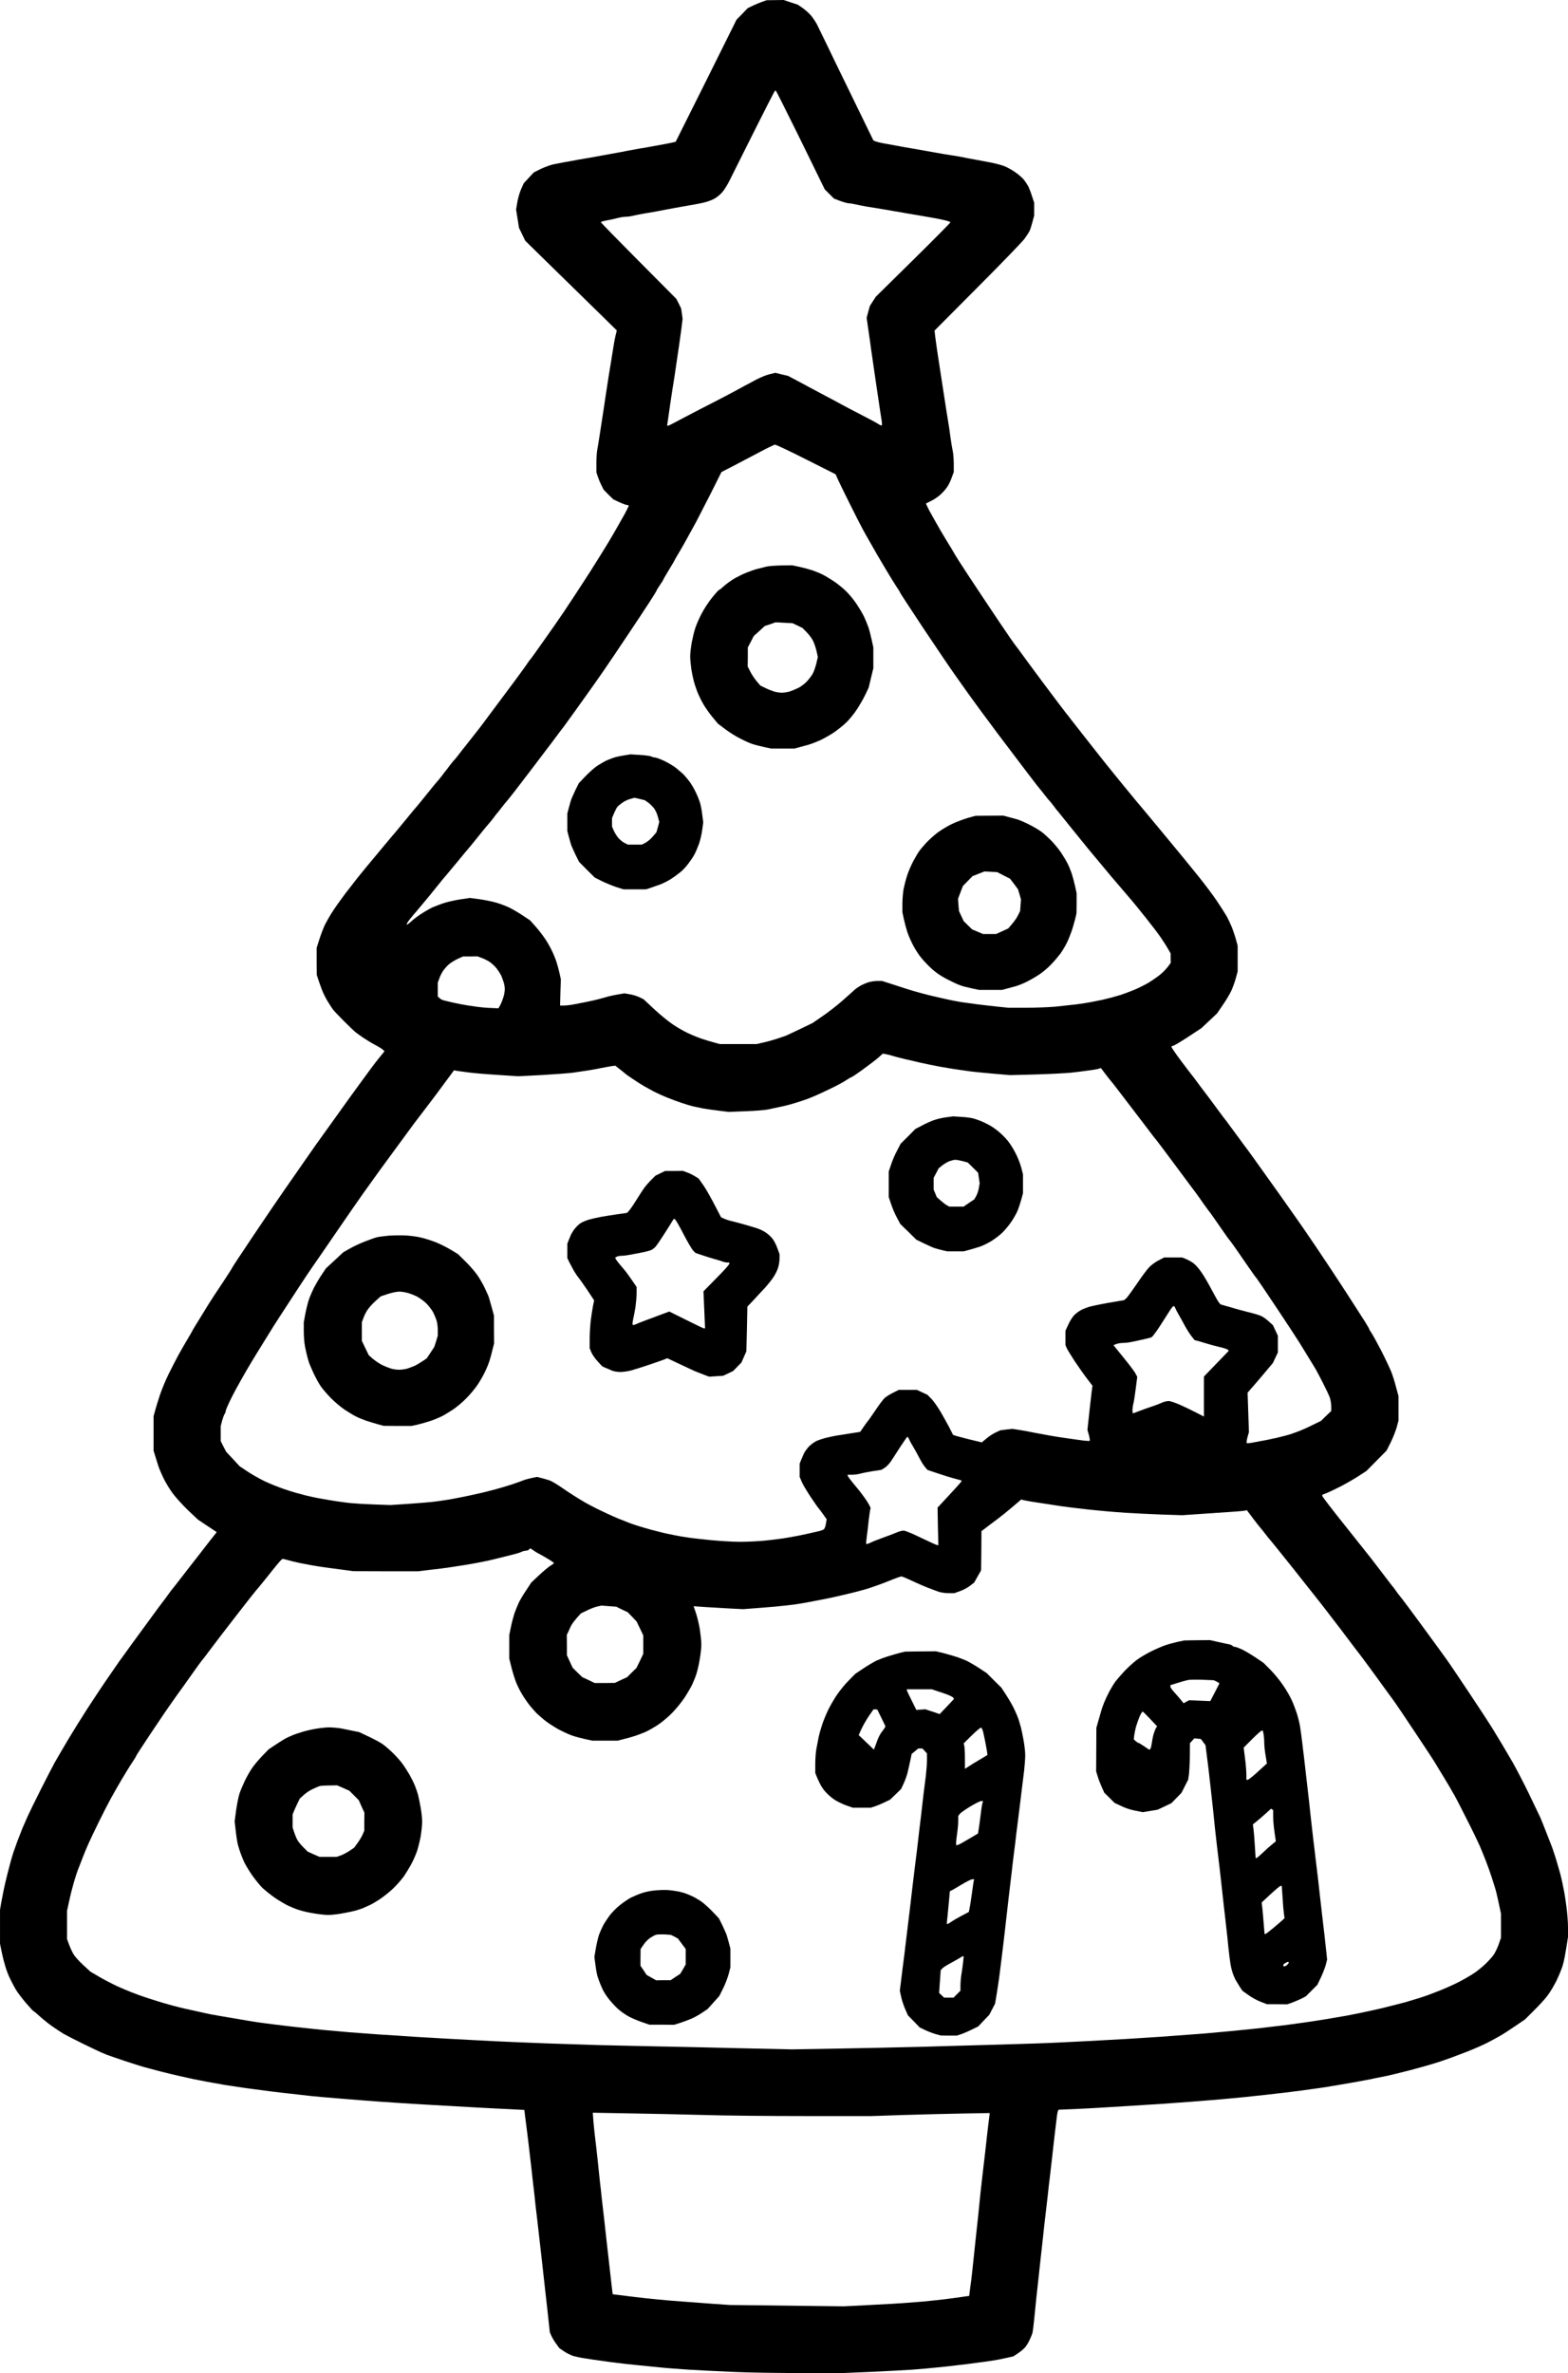 <?xml version="1.0" standalone="no"?>
<!DOCTYPE svg PUBLIC "-//W3C//DTD SVG 20010904//EN"
 "http://www.w3.org/TR/2001/REC-SVG-20010904/DTD/svg10.dtd">
<svg version="1.0" xmlns="http://www.w3.org/2000/svg"
 width="1404pt" height="2124.027pt" viewBox="0 0 1404 2124.027"
 preserveAspectRatio="xMidYMid meet">
<g transform="translate(-194,2342) scale(0.1,-0.1)"
fill="#000000" stroke="none">
<path d="M8881 23419 l-76 -1 -35 -12 c-19 -6 -57 -22 -85 -35 l-50 -24 -50
-52 -50 -51 -272 -547 -273 -546 -17 -4 c-10 -3 -47 -10 -83 -17 -36 -6 -85
-15 -110 -20 -25 -5 -76 -14 -115 -20 -38 -7 -88 -16 -110 -20 -22 -5 -69 -14
-105 -20 -36 -6 -85 -15 -110 -20 -25 -5 -74 -14 -110 -20 -36 -6 -89 -15
-117 -20 -29 -6 -79 -15 -110 -20 -32 -6 -80 -16 -108 -21 -27 -6 -78 -24
-113 -41 l-62 -31 -46 -49 -45 -49 -23 -52 c-13 -29 -28 -81 -34 -117 l-11
-65 13 -82 13 -82 28 -58 28 -58 286 -280 c157 -154 342 -334 410 -401 l124
-122 -11 -43 c-6 -24 -16 -78 -22 -119 -6 -41 -15 -97 -20 -125 -5 -27 -13
-79 -19 -115 -5 -36 -15 -94 -20 -130 -6 -36 -15 -99 -21 -140 -6 -41 -15
-100 -20 -130 -5 -30 -14 -89 -20 -130 -6 -41 -15 -97 -20 -123 -6 -27 -10
-86 -10 -131 l0 -83 11 -34 c6 -19 20 -54 32 -78 l22 -44 43 -44 44 -43 54
-25 c30 -14 61 -25 69 -25 8 0 15 -3 15 -6 0 -3 -15 -34 -33 -68 -19 -33 -44
-79 -57 -101 -12 -22 -31 -53 -40 -70 -9 -16 -31 -52 -47 -80 -17 -27 -52 -86
-80 -130 -27 -44 -67 -107 -88 -140 -21 -33 -85 -132 -143 -220 -57 -88 -136
-205 -175 -260 -39 -55 -102 -145 -141 -200 -39 -55 -73 -102 -76 -105 -4 -3
-22 -27 -40 -55 -19 -27 -63 -88 -98 -135 -35 -47 -72 -96 -82 -110 -10 -14
-67 -90 -127 -170 -59 -80 -113 -152 -120 -160 -7 -8 -35 -44 -63 -80 -28 -36
-56 -72 -63 -80 -7 -8 -28 -35 -47 -60 -19 -25 -40 -51 -48 -58 -7 -8 -25 -30
-40 -50 -15 -21 -29 -39 -32 -42 -3 -3 -17 -21 -32 -42 -15 -20 -34 -42 -41
-50 -7 -7 -51 -60 -97 -118 -46 -58 -87 -107 -90 -110 -3 -3 -45 -53 -93 -112
-48 -58 -92 -112 -99 -120 -7 -7 -33 -38 -58 -68 -25 -30 -47 -57 -50 -60 -3
-3 -25 -30 -50 -60 -25 -30 -47 -57 -50 -60 -3 -3 -25 -30 -50 -60 -25 -30
-50 -62 -57 -70 -7 -8 -34 -42 -60 -76 -26 -33 -58 -74 -70 -90 -12 -16 -41
-56 -65 -89 -24 -33 -54 -78 -67 -100 -13 -22 -31 -53 -40 -70 -10 -16 -27
-55 -38 -85 -11 -30 -27 -75 -34 -100 l-14 -45 0 -120 1 -120 13 -40 c7 -22
22 -65 34 -95 11 -30 34 -75 49 -100 15 -25 36 -56 45 -70 9 -14 56 -63 103
-110 47 -47 94 -92 105 -100 11 -9 41 -30 67 -48 25 -17 72 -46 104 -63 33
-17 65 -37 73 -45 l14 -13 -39 -48 c-22 -26 -58 -73 -80 -103 -22 -30 -72 -98
-110 -150 -39 -52 -130 -180 -204 -283 -74 -103 -156 -218 -183 -255 -26 -37
-83 -119 -127 -182 -44 -63 -116 -167 -160 -230 -44 -63 -166 -242 -270 -397
-105 -156 -190 -285 -190 -288 0 -3 -40 -65 -88 -138 -49 -72 -107 -161 -129
-197 -22 -36 -63 -102 -91 -148 -29 -46 -52 -85 -52 -87 0 -1 -17 -32 -38 -66
-21 -35 -58 -100 -83 -144 -24 -44 -64 -123 -90 -175 -26 -52 -60 -135 -77
-185 -16 -49 -36 -112 -43 -140 l-14 -50 0 -155 0 -155 14 -45 c8 -25 20 -65
28 -90 8 -25 30 -76 49 -115 19 -38 56 -100 84 -136 27 -36 88 -103 136 -149
l87 -82 84 -56 83 -55 -8 -11 c-5 -6 -28 -36 -53 -67 -24 -30 -55 -71 -69 -89
-14 -18 -45 -59 -70 -90 -25 -31 -56 -72 -70 -90 -14 -18 -47 -61 -73 -94 -26
-34 -53 -68 -60 -76 -7 -8 -23 -31 -37 -50 -14 -19 -30 -42 -37 -50 -7 -8 -61
-81 -120 -162 -59 -80 -128 -174 -153 -209 -25 -35 -59 -81 -75 -104 -17 -22
-65 -89 -106 -150 -42 -60 -94 -137 -116 -170 -22 -33 -75 -113 -117 -178 -42
-65 -117 -185 -165 -265 -48 -81 -102 -174 -121 -207 -18 -33 -74 -141 -124
-240 -50 -99 -104 -209 -120 -245 -15 -36 -35 -80 -43 -98 -8 -19 -28 -70 -45
-115 -16 -45 -34 -95 -40 -112 -5 -16 -13 -43 -18 -60 -5 -16 -19 -73 -33
-125 -13 -52 -29 -120 -35 -150 -6 -30 -16 -82 -22 -114 l-10 -59 0 -153 0
-152 11 -54 c6 -29 15 -71 21 -93 6 -22 15 -53 20 -70 6 -16 13 -39 18 -50 4
-11 16 -38 27 -60 11 -22 30 -58 43 -80 12 -22 52 -75 88 -118 36 -42 68 -77
71 -77 3 0 27 -20 52 -43 25 -23 73 -62 107 -87 35 -25 84 -57 110 -73 26 -15
108 -57 182 -93 74 -36 145 -70 158 -75 12 -5 32 -13 45 -19 12 -5 85 -30 162
-56 77 -25 154 -50 170 -54 17 -5 84 -22 150 -40 66 -17 143 -35 170 -41 28
-6 68 -15 90 -20 22 -5 64 -14 93 -19 28 -6 78 -15 110 -21 31 -5 82 -14 112
-20 30 -5 84 -13 120 -18 36 -6 103 -15 150 -21 47 -6 119 -16 160 -21 41 -5
116 -14 165 -19 50 -6 133 -15 185 -21 52 -5 149 -14 215 -19 66 -6 179 -14
250 -20 72 -6 198 -15 280 -20 83 -6 229 -15 325 -20 96 -5 263 -15 370 -21
107 -6 256 -14 330 -17 l135 -7 7 -60 c5 -33 12 -96 18 -140 5 -44 15 -119 20
-167 6 -49 15 -130 21 -180 5 -51 14 -127 19 -168 5 -41 11 -100 14 -130 4
-30 11 -91 16 -135 5 -44 14 -123 20 -175 6 -52 15 -135 21 -185 5 -49 14
-130 20 -180 5 -49 14 -126 19 -170 5 -44 15 -129 21 -190 l12 -110 13 -30 c7
-16 26 -49 43 -72 l30 -41 43 -29 c24 -16 61 -34 83 -41 22 -6 69 -16 105 -21
36 -6 97 -15 135 -20 39 -6 106 -15 150 -20 44 -6 125 -15 180 -20 55 -6 145
-15 200 -20 55 -6 174 -15 265 -21 91 -5 271 -15 400 -20 129 -6 402 -10 605
-10 l370 0 240 10 c132 6 303 15 380 20 77 6 183 15 235 21 52 5 133 14 180
20 47 5 119 14 160 20 41 5 107 14 145 20 39 6 97 17 129 25 l59 13 41 27 c23
15 51 39 63 52 12 14 31 44 41 66 11 23 23 52 27 66 3 14 10 68 15 120 5 52
14 138 19 190 6 52 15 138 21 190 5 52 15 136 20 185 6 50 15 131 20 180 5 50
14 131 20 180 6 50 15 131 21 180 5 50 14 128 20 175 5 47 14 121 19 165 5 44
14 121 19 170 6 50 15 124 20 166 4 42 11 81 14 86 l6 10 148 6 c82 4 220 11
308 17 88 6 232 15 320 20 88 5 221 14 295 20 74 5 191 14 260 20 69 5 172 14
230 20 58 5 147 14 198 20 50 5 131 14 180 20 48 5 123 14 167 20 44 5 112 14
150 20 39 5 102 14 140 20 39 6 95 16 125 21 30 5 78 13 105 18 28 5 77 14
110 20 33 6 80 15 105 21 25 5 68 14 95 19 28 6 120 28 205 50 85 22 209 57
275 79 66 22 174 62 240 88 66 26 152 64 190 84 39 20 88 47 110 60 22 12 80
50 130 84 l90 61 80 80 c45 44 95 99 112 121 18 23 42 59 54 80 12 22 28 50
35 64 6 14 19 41 27 60 8 19 18 44 22 55 4 11 11 36 16 55 5 19 16 77 24 129
l15 94 0 86 c0 47 -7 133 -15 191 -8 58 -16 114 -19 125 -2 11 -10 47 -16 80
-7 33 -16 71 -20 85 -4 14 -13 45 -20 70 -7 25 -21 72 -32 105 -11 33 -23 69
-28 80 -4 11 -25 63 -45 115 -20 52 -44 111 -52 130 -9 19 -55 116 -103 215
-48 99 -114 225 -145 280 -32 55 -77 132 -100 170 -24 39 -62 102 -85 140 -24
39 -115 178 -203 310 -88 132 -182 272 -210 310 -28 39 -67 93 -87 120 -20 28
-58 79 -84 115 -26 36 -56 76 -66 90 -10 14 -53 72 -96 130 -43 58 -81 107
-84 110 -3 3 -17 21 -30 40 -13 19 -27 37 -30 40 -3 3 -38 48 -77 100 -40 52
-92 120 -115 150 -24 30 -132 166 -240 302 -109 136 -198 252 -198 258 l0 11
48 19 c26 11 83 39 126 61 44 23 111 62 150 87 l71 46 90 91 90 91 38 75 c20
41 44 102 53 134 l16 60 0 110 0 110 -22 80 c-11 44 -30 105 -42 135 -12 30
-52 115 -89 188 -38 73 -78 146 -89 162 -11 15 -20 31 -20 34 0 4 -20 37 -43
74 -24 37 -77 119 -117 182 -40 63 -133 205 -206 315 -73 110 -172 257 -221
327 -48 69 -117 168 -153 218 -36 51 -85 121 -110 155 -25 35 -83 117 -130
182 -46 65 -96 134 -110 153 -15 19 -48 64 -74 100 -26 36 -53 72 -59 80 -7 8
-23 31 -37 50 -13 19 -27 37 -30 40 -3 3 -25 32 -49 65 -25 33 -63 85 -85 115
-23 30 -46 61 -53 70 -7 8 -33 44 -60 80 -26 36 -50 67 -53 70 -3 3 -45 58
-93 122 -48 64 -87 121 -87 127 0 6 6 11 14 11 8 0 68 36 134 79 l120 79 70
66 70 66 51 75 c29 41 63 99 77 129 13 30 32 80 40 113 l16 58 0 115 0 115
-15 55 c-8 30 -25 79 -36 109 -12 29 -33 73 -46 98 -14 24 -53 85 -87 136 -34
51 -107 148 -162 217 -55 69 -201 247 -324 395 -123 149 -234 281 -246 295
-12 14 -59 72 -106 129 -47 57 -116 143 -155 191 -38 48 -82 103 -96 121 -15
19 -64 82 -110 140 -46 58 -95 121 -109 139 -14 19 -34 45 -46 59 -12 14 -102
134 -201 266 -98 132 -190 256 -203 275 -14 19 -30 42 -37 50 -7 8 -33 44 -58
80 -25 36 -130 191 -233 346 -103 154 -205 310 -227 345 -22 35 -45 72 -51 84
-6 11 -30 51 -54 89 -23 38 -50 84 -61 102 -10 19 -29 51 -41 72 -11 20 -37
65 -56 100 -18 35 -32 64 -30 66 1 1 24 12 50 25 26 13 62 38 80 55 19 17 44
46 57 64 13 18 32 56 42 85 l19 52 0 73 c0 40 -4 92 -9 115 -5 23 -15 80 -21
127 -6 47 -15 108 -20 135 -5 28 -14 84 -20 125 -6 41 -15 100 -20 130 -5 30
-14 89 -20 130 -6 41 -15 100 -20 130 -5 30 -13 87 -19 125 -6 39 -13 94 -17
123 l-6 53 381 383 c210 210 400 407 423 437 22 30 45 65 50 79 6 14 16 49 24
78 l14 53 0 58 0 58 -20 59 c-10 33 -25 71 -32 85 -7 13 -24 39 -38 58 -14 18
-50 50 -80 70 -30 21 -74 45 -97 54 -24 9 -78 24 -120 32 -43 8 -105 20 -138
26 -33 6 -78 14 -100 19 -22 5 -74 14 -115 20 -41 6 -95 15 -120 20 -25 5 -73
13 -107 19 -35 6 -91 16 -125 22 -35 6 -83 14 -108 19 -25 5 -76 14 -115 21
-38 6 -82 16 -97 21 l-27 10 -42 86 c-23 48 -99 204 -169 347 -70 143 -160
328 -199 410 -40 83 -82 169 -94 193 -12 24 -37 61 -55 83 -19 22 -53 52 -76
68 l-42 29 -64 21 -63 21 -76 -1z m5 -809 c2 0 88 -170 190 -377 102 -208 200
-407 217 -443 l32 -65 41 -41 41 -41 57 -22 c31 -11 66 -21 78 -21 11 0 37 -4
57 -9 20 -5 68 -14 106 -21 39 -6 97 -15 130 -21 33 -5 83 -14 110 -19 28 -4
77 -13 110 -19 33 -5 89 -15 125 -21 36 -6 88 -15 115 -20 28 -5 74 -14 103
-21 28 -6 52 -15 52 -19 0 -4 -150 -156 -333 -336 l-334 -329 -27 -41 -27 -42
-15 -53 -14 -54 10 -70 c6 -38 15 -104 21 -145 5 -41 14 -102 19 -135 5 -33
14 -96 20 -140 6 -44 15 -105 20 -135 5 -30 14 -91 20 -135 6 -44 16 -106 21
-138 6 -33 8 -61 5 -64 -3 -3 -18 2 -33 13 -15 10 -84 47 -153 82 -69 35 -147
77 -175 92 -27 15 -90 49 -140 75 -49 26 -117 62 -150 80 -33 18 -89 48 -125
67 l-65 34 -56 13 -56 14 -54 -13 c-29 -7 -82 -29 -118 -48 -36 -19 -88 -47
-116 -62 -27 -15 -86 -47 -130 -70 -44 -24 -159 -83 -255 -132 -96 -50 -198
-103 -227 -119 -29 -16 -56 -29 -61 -29 l-9 0 9 58 c4 31 13 89 18 127 6 39
15 98 20 133 6 34 14 90 20 125 5 34 14 96 20 137 6 41 15 102 20 135 5 33 14
101 21 150 l11 90 -6 47 -7 47 -21 43 -22 43 -338 340 c-186 187 -338 343
-338 346 0 4 28 12 63 18 34 7 78 16 98 22 20 5 49 9 64 9 15 0 44 4 64 9 20
5 68 15 106 21 39 6 90 15 115 20 25 5 72 14 105 20 33 6 83 15 110 20 28 5
79 14 115 20 36 6 83 16 105 23 22 6 55 19 74 30 19 10 49 35 67 55 18 20 48
68 67 107 19 38 94 187 165 330 72 143 152 303 179 355 27 52 52 101 56 108 5
6 10 12 13 12z m-6 -3170 c8 0 134 -59 278 -132 l264 -133 20 -45 c11 -25 58
-121 105 -215 46 -93 99 -197 117 -230 18 -33 43 -78 56 -100 12 -22 31 -53
40 -70 9 -16 26 -46 37 -65 11 -19 48 -82 83 -140 34 -58 76 -124 91 -147 16
-23 29 -44 29 -48 0 -3 95 -148 211 -323 117 -174 237 -353 269 -397 31 -44
90 -127 131 -185 41 -58 162 -222 269 -365 108 -143 220 -291 250 -330 29 -38
67 -88 84 -110 17 -22 33 -42 36 -45 3 -3 21 -25 40 -50 19 -25 40 -51 48 -58
7 -8 25 -30 40 -50 15 -21 29 -39 33 -42 3 -3 61 -75 129 -160 69 -85 134
-166 146 -180 12 -14 57 -68 100 -120 44 -52 89 -106 100 -120 12 -14 54 -63
94 -110 40 -47 82 -96 94 -110 12 -14 67 -81 122 -150 55 -69 119 -152 141
-186 23 -33 51 -78 63 -99 l22 -39 0 -42 1 -42 -22 -30 c-12 -17 -41 -48 -65
-69 -24 -21 -75 -56 -112 -79 -38 -22 -100 -53 -139 -68 -38 -15 -88 -34 -110
-41 -22 -6 -58 -17 -80 -23 -22 -6 -60 -15 -85 -21 -25 -5 -70 -14 -100 -20
-30 -6 -91 -15 -135 -21 -44 -5 -126 -14 -183 -20 -56 -5 -175 -10 -263 -10
l-160 0 -97 10 c-53 6 -135 15 -182 21 -47 6 -112 15 -145 20 -33 6 -78 14
-100 19 -22 5 -62 14 -90 20 -27 6 -68 16 -90 21 -22 6 -53 14 -70 18 -16 5
-50 14 -75 21 -25 7 -98 30 -164 52 l-118 38 -40 0 c-23 0 -59 -5 -82 -12 -22
-7 -57 -22 -77 -34 -20 -12 -42 -28 -50 -36 -8 -8 -55 -50 -105 -94 -50 -44
-131 -107 -180 -140 l-89 -61 -110 -53 c-60 -29 -119 -56 -130 -61 -11 -4 -47
-16 -80 -27 -33 -11 -87 -26 -120 -33 l-60 -14 -165 0 -165 0 -50 14 c-27 7
-77 22 -110 33 -33 11 -89 34 -125 51 -36 17 -98 52 -137 79 -40 27 -115 88
-166 136 l-94 88 -39 19 c-21 10 -60 22 -86 26 l-46 8 -54 -9 c-29 -5 -69 -13
-88 -18 -19 -6 -60 -17 -90 -25 -30 -8 -80 -19 -110 -25 -30 -6 -79 -15 -108
-21 -30 -6 -70 -11 -90 -11 l-37 0 3 117 4 118 -12 55 c-7 30 -19 75 -27 100
-8 25 -26 70 -41 100 -14 30 -42 80 -63 110 -20 30 -58 79 -84 108 l-48 54
-71 47 c-39 26 -91 56 -116 68 -25 12 -74 31 -110 42 -36 11 -105 25 -153 32
l-88 12 -82 -12 c-45 -7 -111 -21 -146 -32 -35 -11 -84 -30 -110 -41 -25 -12
-73 -40 -105 -61 -33 -22 -73 -53 -89 -69 -17 -15 -32 -26 -35 -23 -3 2 7 20
21 39 15 19 32 40 39 48 7 7 33 38 58 68 25 30 47 57 50 60 3 3 44 52 90 110
46 58 90 111 97 118 7 8 52 62 100 120 48 59 90 109 93 112 3 3 44 52 90 110
46 58 90 111 97 118 7 8 26 30 41 50 15 21 29 39 32 42 3 3 21 25 40 50 19 25
40 51 47 58 7 7 37 46 68 85 30 40 96 126 147 192 50 66 134 176 186 245 51
69 102 136 113 150 10 14 53 73 94 130 42 58 99 138 128 179 29 40 87 123 130
185 42 61 137 201 210 311 74 110 164 246 200 302 37 57 67 105 67 109 0 3 14
25 30 49 17 24 30 46 30 49 0 2 23 41 50 86 28 45 50 83 50 85 0 1 17 32 38
66 21 35 57 98 79 139 23 41 57 104 77 140 19 36 78 151 131 255 l95 190 113
58 c61 32 166 87 232 122 66 35 127 65 135 65z m-2730 -4581 l65 1 35 -13 c19
-6 51 -22 70 -34 20 -12 49 -39 66 -60 16 -21 34 -49 41 -63 6 -14 16 -40 22
-59 6 -19 11 -47 11 -64 0 -16 -5 -48 -12 -71 -7 -22 -19 -54 -28 -71 l-17
-30 -69 3 c-38 1 -100 7 -139 13 -38 5 -95 14 -125 20 -30 6 -71 14 -90 19
-19 5 -47 11 -62 15 -15 3 -34 12 -42 21 l-16 15 0 62 0 62 13 35 c6 20 21 49
31 65 11 17 33 43 50 59 17 16 54 39 81 52 l50 23 65 0z m3725 -875 c17 -3 41
-9 55 -14 14 -5 66 -18 115 -30 50 -11 109 -25 133 -31 23 -5 61 -13 85 -18
23 -5 69 -14 102 -20 33 -5 87 -14 120 -20 33 -5 96 -14 140 -20 44 -6 143
-15 220 -22 l140 -12 230 6 c127 4 268 11 315 16 47 5 119 14 160 20 42 5 83
13 91 16 l16 6 44 -58 c24 -32 47 -60 50 -63 3 -3 28 -34 55 -70 28 -36 86
-112 130 -170 44 -58 109 -143 145 -190 35 -47 66 -87 70 -90 3 -3 79 -104
169 -225 90 -121 175 -236 190 -255 14 -19 41 -57 60 -85 19 -27 40 -56 47
-65 7 -8 29 -37 48 -65 19 -27 58 -84 87 -125 28 -41 54 -77 58 -80 3 -3 32
-42 63 -87 31 -46 83 -120 114 -165 31 -46 60 -85 64 -88 3 -3 83 -120 176
-260 93 -140 188 -284 210 -320 22 -36 59 -96 82 -134 24 -38 52 -85 64 -105
11 -20 41 -76 66 -126 25 -49 52 -106 59 -126 6 -19 12 -54 12 -77 l0 -41 -46
-44 -46 -45 -82 -40 c-44 -22 -97 -45 -116 -52 -19 -7 -44 -16 -55 -20 -11 -4
-39 -13 -62 -19 -24 -6 -60 -15 -80 -20 -21 -5 -63 -14 -93 -20 -30 -5 -81
-15 -113 -21 -32 -7 -61 -9 -64 -6 -3 3 0 26 7 52 l13 46 -6 176 -6 177 35 40
c20 22 71 82 114 133 l78 93 22 47 22 46 0 75 0 76 -22 47 -22 47 -39 35 c-21
20 -53 42 -71 49 -18 8 -73 24 -123 36 -49 13 -101 26 -115 31 -14 5 -47 14
-73 21 l-48 14 -13 15 c-8 8 -37 60 -66 115 -29 55 -70 126 -92 157 -21 31
-53 68 -71 81 -17 13 -48 30 -67 38 l-35 14 -81 0 -80 0 -48 -25 c-27 -13 -64
-40 -84 -60 -19 -19 -70 -87 -112 -150 -43 -63 -86 -122 -96 -131 l-19 -16
-70 -12 c-38 -6 -95 -16 -125 -22 -30 -6 -75 -15 -100 -21 -25 -6 -63 -20 -85
-31 -22 -11 -52 -33 -68 -50 -15 -16 -39 -54 -52 -84 l-25 -54 0 -64 0 -64 12
-28 c7 -15 39 -68 72 -118 33 -49 82 -119 109 -154 l49 -64 -7 -51 c-3 -28
-10 -87 -15 -131 -5 -44 -12 -110 -16 -147 l-7 -67 13 -46 c7 -25 10 -48 7
-51 -3 -3 -41 0 -84 6 -43 6 -109 16 -148 21 -38 6 -95 14 -125 20 -30 5 -89
16 -130 24 -41 9 -104 20 -140 26 l-65 10 -55 -6 -54 -7 -42 -20 c-23 -10 -60
-35 -82 -54 l-41 -34 -108 26 c-59 15 -117 30 -129 34 l-21 8 -32 64 c-18 34
-54 99 -79 142 -26 44 -63 96 -82 116 l-36 36 -47 22 -47 22 -81 0 -81 0 -52
-26 c-28 -14 -62 -35 -75 -47 -13 -12 -51 -62 -84 -112 -33 -49 -63 -92 -67
-95 -3 -3 -20 -26 -37 -51 l-31 -45 -84 -13 c-45 -7 -108 -17 -138 -22 -30 -6
-73 -15 -95 -21 -22 -6 -55 -17 -73 -25 -18 -8 -48 -30 -67 -48 -18 -19 -40
-49 -48 -67 -8 -18 -19 -46 -26 -61 l-11 -28 0 -59 0 -58 19 -46 c11 -25 48
-87 82 -138 34 -51 65 -95 69 -98 3 -3 21 -26 39 -52 l33 -46 -7 -41 c-3 -22
-12 -44 -18 -49 -7 -5 -25 -12 -42 -16 -16 -4 -46 -11 -65 -15 -19 -5 -69 -15
-110 -24 -41 -8 -106 -20 -145 -26 -38 -6 -116 -15 -173 -21 -56 -5 -153 -10
-215 -10 -62 0 -179 7 -262 15 -82 8 -179 19 -215 25 -36 5 -87 14 -115 20
-27 5 -68 14 -90 19 -22 5 -75 19 -118 30 -43 12 -99 28 -125 37 -26 8 -56 19
-67 23 -11 5 -36 15 -55 22 -19 7 -60 23 -90 37 -30 13 -91 42 -135 63 -44 22
-98 50 -120 63 -22 13 -68 41 -101 62 -34 22 -88 57 -120 80 -33 22 -72 45
-89 52 -16 6 -50 16 -74 22 l-43 11 -52 -11 c-28 -6 -60 -15 -71 -20 -11 -5
-56 -21 -100 -36 -44 -14 -114 -35 -155 -46 -41 -11 -91 -23 -110 -28 -19 -4
-60 -13 -90 -20 -30 -7 -75 -16 -100 -21 -25 -5 -72 -14 -105 -20 -33 -5 -91
-14 -130 -19 -38 -5 -144 -14 -235 -20 l-165 -11 -160 6 c-88 3 -194 10 -235
16 -41 5 -101 14 -132 19 -32 6 -86 15 -120 21 -35 7 -88 18 -118 26 -30 8
-68 18 -85 23 -16 4 -66 20 -110 35 -44 15 -118 45 -165 67 -47 23 -117 62
-155 88 l-70 47 -60 65 -60 64 -25 48 -24 48 0 66 0 67 13 50 c8 28 18 54 22
59 5 6 9 16 9 24 0 8 19 53 42 100 23 48 67 130 97 182 29 52 73 127 96 165
23 39 66 107 94 153 28 45 73 117 99 160 27 42 97 151 157 242 59 91 123 188
141 215 18 28 79 115 134 195 55 80 137 199 182 265 45 66 131 190 191 275 61
85 127 178 147 205 20 28 69 95 110 150 41 55 90 123 110 150 20 28 62 84 92
125 31 41 86 113 122 160 36 47 103 136 148 198 l83 112 35 -6 c19 -3 67 -9
105 -14 39 -5 152 -15 253 -21 l182 -12 213 11 c116 7 241 16 277 21 36 5 97
14 135 20 39 6 93 16 120 22 28 5 67 13 87 16 l37 5 43 -34 c24 -18 45 -36 48
-39 3 -3 32 -24 66 -46 33 -23 78 -51 100 -64 21 -12 62 -34 89 -49 28 -14 82
-39 120 -54 39 -16 97 -37 130 -48 33 -11 78 -25 100 -30 22 -5 63 -13 90 -19
28 -5 91 -14 140 -20 l90 -11 152 6 c84 3 174 10 200 16 27 6 71 15 98 21 28
5 68 15 90 21 22 6 67 19 100 30 33 11 69 23 80 28 11 4 38 16 60 25 22 9 83
38 135 63 52 25 114 58 137 74 23 15 45 28 49 28 3 0 50 31 103 70 53 38 114
85 136 104 l40 36 30 -6z m2574 -2254 c5 0 11 -8 14 -17 4 -10 17 -36 30 -58
13 -22 39 -68 57 -103 19 -34 46 -77 61 -95 l26 -32 49 -13 c27 -8 60 -18 74
-22 14 -5 58 -16 98 -26 40 -9 75 -21 78 -26 l6 -9 -111 -115 -111 -115 0
-179 0 -179 -72 37 c-40 21 -106 52 -146 70 -40 17 -83 32 -97 32 -13 0 -37
-5 -52 -11 -15 -6 -37 -15 -48 -20 -11 -4 -40 -15 -65 -23 -25 -8 -69 -24 -98
-35 -29 -12 -55 -21 -57 -21 -3 0 -5 12 -5 28 0 15 4 43 9 62 5 19 14 80 21
135 l13 101 -16 31 c-9 17 -57 81 -107 142 l-90 111 26 10 c14 6 41 10 60 10
19 0 54 4 77 9 23 5 69 15 102 22 33 7 67 16 76 20 9 4 44 52 79 106 35 54 74
115 87 136 13 20 27 37 32 37z m-2384 -1170 c3 0 10 -10 15 -22 5 -13 23 -45
40 -73 16 -27 41 -72 55 -100 14 -27 35 -62 48 -76 l22 -26 90 -30 c50 -17
108 -35 130 -41 22 -6 50 -14 63 -17 l23 -7 -3 -8 c-2 -5 -50 -59 -108 -121
l-105 -113 3 -168 4 -168 -8 0 c-4 0 -30 11 -58 24 -28 13 -90 42 -138 65 -47
22 -95 41 -107 41 -11 0 -33 -5 -48 -11 -15 -6 -37 -15 -48 -19 -11 -5 -47
-18 -80 -30 -33 -12 -71 -27 -85 -32 -14 -6 -35 -15 -47 -21 -13 -6 -25 -8
-27 -6 -2 2 1 31 5 64 5 33 13 102 18 153 6 51 13 97 16 101 2 5 -13 35 -34
67 -21 33 -68 95 -105 138 -36 43 -66 83 -66 87 l0 9 36 0 c20 0 53 4 73 9 20
6 71 16 114 23 l79 12 29 18 c16 10 40 35 54 55 14 21 53 80 85 131 33 50 62
92 65 92z m1034 -566 c8 -2 44 -9 80 -15 36 -5 95 -14 131 -20 36 -5 94 -14
130 -20 36 -5 103 -14 150 -19 47 -6 130 -15 185 -20 55 -6 163 -15 240 -20
77 -5 223 -12 325 -16 l185 -6 250 17 c138 9 268 18 290 21 l40 6 55 -73 c30
-40 60 -77 65 -83 6 -6 26 -31 45 -56 19 -25 37 -47 40 -50 4 -3 96 -117 206
-255 109 -137 219 -276 244 -308 25 -32 74 -95 108 -140 35 -45 103 -134 150
-197 48 -63 92 -122 99 -130 7 -8 47 -63 90 -121 43 -58 98 -134 123 -169 25
-34 60 -83 79 -108 19 -25 110 -159 202 -298 93 -139 177 -267 187 -286 11
-18 38 -64 62 -102 23 -38 50 -83 60 -100 9 -17 29 -51 44 -76 14 -25 65 -124
113 -220 49 -96 99 -200 112 -230 13 -30 37 -89 53 -130 16 -41 41 -109 54
-150 13 -41 28 -88 33 -105 5 -16 14 -52 20 -80 6 -27 15 -71 21 -97 l10 -47
0 -107 0 -108 -21 -60 c-12 -34 -33 -77 -47 -96 -14 -19 -46 -54 -71 -78 -25
-24 -64 -56 -86 -72 -22 -15 -58 -38 -80 -50 -22 -13 -56 -31 -75 -41 -19 -10
-64 -31 -100 -47 -36 -16 -81 -34 -100 -41 -19 -7 -44 -17 -55 -21 -11 -4 -33
-13 -50 -18 -16 -6 -55 -18 -85 -27 -30 -9 -71 -21 -90 -27 -19 -5 -51 -13
-70 -18 -19 -5 -53 -14 -75 -19 -22 -6 -62 -16 -90 -22 -27 -6 -68 -15 -90
-20 -22 -5 -60 -13 -85 -18 -25 -5 -72 -14 -105 -21 -33 -6 -86 -15 -117 -20
-32 -6 -86 -15 -120 -20 -35 -6 -97 -15 -138 -21 -41 -6 -106 -15 -145 -20
-38 -5 -108 -14 -155 -19 -47 -6 -125 -15 -175 -20 -49 -5 -139 -14 -200 -20
-60 -6 -164 -15 -230 -21 -66 -5 -181 -14 -255 -19 -74 -6 -205 -15 -290 -20
-85 -6 -238 -15 -340 -20 -102 -6 -275 -15 -385 -20 -110 -6 -362 -15 -560
-20 -198 -6 -515 -14 -705 -20 -190 -5 -528 -12 -753 -16 l-407 -7 -493 11
c-270 7 -620 14 -777 17 -157 3 -359 8 -450 10 -91 3 -298 10 -460 15 -162 6
-378 15 -480 20 -102 5 -273 14 -380 20 -107 6 -262 15 -345 20 -82 6 -220 15
-305 20 -85 6 -207 15 -270 20 -63 6 -164 15 -225 20 -60 6 -150 15 -200 21
-49 5 -128 14 -175 20 -47 5 -119 15 -160 20 -41 5 -102 14 -135 20 -33 6 -86
14 -117 20 -32 5 -86 14 -120 20 -35 6 -85 15 -113 20 -27 6 -69 14 -92 20
-24 5 -64 14 -90 20 -27 5 -66 15 -88 20 -22 6 -53 14 -70 18 -16 5 -50 14
-75 21 -25 7 -85 26 -135 42 -49 16 -99 33 -110 38 -11 4 -36 14 -55 21 -19 7
-73 30 -120 51 -47 22 -120 60 -163 85 l-78 46 -64 59 c-35 32 -73 74 -85 94
-12 19 -30 58 -41 87 l-19 52 0 125 0 125 15 70 c8 39 20 87 25 108 6 20 14
52 19 70 5 17 16 55 25 82 9 28 21 59 26 70 4 11 18 47 31 80 12 33 36 89 52
125 16 36 58 124 93 195 35 72 83 164 105 205 23 41 66 118 97 170 31 52 73
121 94 152 21 31 38 59 38 63 0 3 59 94 132 203 72 108 158 235 192 282 33 47
78 110 101 141 22 31 65 91 95 134 30 43 60 83 65 89 6 6 44 56 85 111 41 55
146 192 234 305 87 113 162 207 165 210 4 3 54 64 111 135 56 72 109 135 117
142 l15 11 46 -12 c26 -8 74 -19 107 -26 33 -6 80 -16 105 -20 25 -5 79 -13
120 -19 41 -5 116 -16 165 -22 l90 -12 290 -1 290 0 105 13 c58 6 137 16 175
22 39 6 97 15 130 20 33 5 85 15 115 20 30 6 75 15 100 20 25 6 62 14 83 20
20 5 55 14 77 19 22 6 59 15 83 21 23 6 50 15 59 20 10 5 26 9 36 9 10 0 23 5
29 11 l11 11 29 -19 c15 -11 33 -22 38 -24 6 -2 40 -22 78 -44 37 -21 67 -42
67 -45 0 -3 -14 -14 -31 -24 -18 -11 -63 -49 -102 -85 l-70 -66 -46 -70 c-26
-38 -57 -90 -68 -115 -11 -25 -28 -66 -37 -92 -8 -26 -23 -80 -31 -120 l-15
-73 0 -105 0 -105 20 -80 c11 -44 30 -105 42 -135 12 -30 36 -78 54 -107 18
-30 49 -75 70 -101 22 -26 48 -56 59 -67 11 -11 43 -38 70 -61 28 -23 84 -59
125 -82 41 -22 98 -48 125 -57 28 -10 79 -23 115 -31 l65 -14 112 0 113 0 47
12 c27 6 75 20 108 30 33 11 80 29 105 41 25 12 72 39 105 61 33 22 88 68 121
102 34 34 84 95 111 135 27 41 58 94 70 119 12 25 29 67 38 95 9 27 23 85 30
130 8 44 15 105 15 135 0 30 -7 93 -14 140 -8 47 -24 112 -35 144 l-20 59 102
-7 c56 -3 156 -9 222 -13 l119 -6 156 12 c85 6 193 16 240 22 47 5 108 14 135
19 28 5 100 18 160 30 61 11 166 34 235 51 69 16 159 40 200 53 41 13 121 42
178 65 56 23 107 41 113 41 6 0 39 -13 73 -29 33 -16 79 -36 101 -46 22 -9 49
-20 60 -25 11 -4 31 -12 45 -17 14 -6 41 -15 61 -22 19 -6 58 -11 85 -11 l49
0 55 20 c30 11 69 32 88 48 l35 27 31 55 31 55 2 175 1 175 59 45 c33 25 74
56 93 70 19 14 73 57 120 97 l85 72 14 -5z m-3707 -950 l66 -5 51 -25 51 -24
40 -41 40 -42 30 -62 30 -63 0 -82 0 -82 -30 -64 -31 -63 -42 -41 -42 -42 -55
-25 -55 -26 -90 -1 -90 0 -56 27 -56 26 -42 41 -43 42 -26 56 -26 57 0 91 -1
91 13 26 c6 15 18 39 24 53 7 15 30 46 51 70 l38 43 56 27 c30 15 72 31 92 35
l36 8 67 -5z m184 -4540 c181 -3 474 -9 652 -14 177 -6 591 -10 920 -10 l597
0 300 10 c165 5 403 11 529 13 l228 4 -6 -51 c-4 -28 -11 -91 -17 -141 -6 -49
-14 -126 -19 -170 -5 -44 -14 -120 -20 -170 -6 -49 -15 -133 -21 -185 -5 -52
-14 -138 -19 -190 -6 -52 -14 -135 -20 -185 -5 -49 -14 -130 -19 -180 -5 -49
-12 -117 -16 -150 -3 -33 -11 -95 -17 -137 l-10 -78 -32 -4 c-17 -3 -65 -9
-106 -15 -41 -6 -115 -15 -165 -20 -49 -6 -148 -15 -220 -20 -71 -6 -236 -16
-365 -22 l-235 -12 -510 6 -510 6 -145 10 c-80 6 -206 15 -280 21 -74 5 -180
14 -235 20 -55 5 -138 14 -185 20 -47 5 -112 14 -145 18 l-59 7 -13 110 c-7
61 -17 148 -22 195 -5 47 -15 130 -21 185 -6 55 -15 136 -20 180 -5 44 -14
122 -20 173 -5 50 -14 131 -20 180 -5 48 -14 134 -20 192 -6 58 -15 137 -20
175 -5 39 -12 107 -16 152 l-6 83 328 -6z"/>
<path d="M8940 18359 c-52 -1 -113 -5 -135 -10 -22 -6 -58 -14 -80 -20 -22 -5
-65 -20 -95 -32 -30 -11 -80 -36 -111 -53 -31 -18 -73 -49 -95 -68 -21 -20
-42 -36 -45 -36 -4 0 -32 -31 -62 -68 -31 -38 -73 -102 -94 -143 -22 -41 -47
-99 -57 -129 -10 -30 -24 -89 -32 -130 -7 -41 -14 -97 -14 -124 0 -27 5 -79
10 -115 6 -36 16 -84 22 -106 5 -22 20 -65 31 -95 12 -30 36 -81 55 -113 18
-31 55 -84 82 -116 l48 -58 69 -52 c37 -28 100 -67 140 -86 39 -20 86 -41 105
-46 18 -6 62 -17 98 -25 l65 -14 104 0 104 0 41 11 c22 6 59 16 81 22 22 6 69
24 104 39 35 16 91 48 125 70 33 23 83 62 110 88 27 25 70 77 95 115 26 39 61
99 78 135 l31 65 21 87 21 87 0 93 0 93 -14 65 c-8 36 -21 88 -30 115 -10 28
-27 70 -39 95 -12 25 -42 77 -68 115 -26 39 -69 91 -96 116 -26 26 -75 65
-108 87 -33 22 -78 49 -100 60 -22 11 -62 27 -90 37 -27 9 -79 23 -115 31
l-65 14 -95 -1z m20 -513 l76 -4 45 -21 45 -22 36 -37 c20 -20 45 -53 55 -72
11 -19 25 -61 33 -92 l13 -58 -13 -57 c-8 -32 -22 -74 -33 -93 -10 -19 -35
-51 -54 -71 -19 -20 -54 -46 -76 -57 -23 -11 -57 -25 -76 -31 -19 -6 -51 -11
-71 -11 -20 0 -52 5 -71 11 -19 6 -54 20 -78 32 l-43 21 -32 38 c-18 21 -44
59 -57 85 l-24 47 1 85 0 86 27 51 26 51 50 45 49 45 49 16 48 17 75 -4z"/>
<path d="M7670 16663 l-85 5 -50 -8 c-27 -4 -66 -12 -85 -17 -19 -6 -53 -18
-75 -28 -22 -10 -60 -32 -85 -48 -25 -16 -72 -58 -106 -93 l-61 -64 -31 -62
c-16 -35 -33 -72 -37 -83 -4 -11 -13 -44 -21 -73 l-14 -53 0 -79 0 -79 14 -53
c8 -29 17 -62 21 -73 4 -11 21 -49 38 -85 l32 -64 70 -71 71 -70 64 -32 c36
-18 94 -41 129 -53 l64 -20 100 0 101 0 35 11 c20 7 61 21 91 32 30 11 75 34
100 51 25 16 61 42 80 58 20 15 52 49 72 76 20 26 45 63 55 82 11 20 29 62 41
95 12 33 25 90 30 128 l9 67 -9 68 c-4 37 -13 85 -20 107 -6 22 -25 67 -41
100 -16 33 -43 78 -61 100 -17 22 -40 48 -51 59 -11 10 -38 33 -60 51 -22 18
-70 46 -106 64 -37 17 -74 31 -84 31 -9 0 -24 4 -33 9 -9 5 -55 11 -102 14z
m-52 -384 c2 1 24 -4 50 -10 l47 -12 32 -23 c17 -13 41 -37 52 -53 11 -15 26
-48 32 -73 l12 -45 -12 -46 -13 -46 -34 -40 c-19 -22 -49 -47 -66 -55 l-31
-16 -62 0 -62 0 -31 15 c-17 9 -43 30 -57 47 -14 17 -32 46 -40 65 l-15 35 0
38 0 38 20 47 c11 25 25 52 32 58 7 7 27 22 43 34 17 12 46 26 65 31 19 6 36
11 38 11z"/>
<path d="M10799 16119 l-124 -1 -69 -19 c-37 -11 -100 -34 -140 -53 -39 -18
-98 -54 -132 -79 -33 -26 -78 -66 -100 -90 -21 -24 -48 -54 -58 -68 -11 -13
-36 -55 -57 -94 -20 -38 -46 -97 -56 -130 -11 -33 -25 -87 -32 -121 -6 -33
-11 -94 -11 -135 l0 -74 14 -65 c8 -36 22 -87 31 -115 9 -27 31 -77 48 -110
17 -33 45 -78 62 -100 16 -22 48 -58 70 -80 22 -23 58 -55 80 -71 22 -17 67
-45 100 -61 33 -17 71 -35 85 -41 14 -6 34 -13 45 -17 11 -4 49 -13 85 -21
l65 -14 104 0 104 0 41 11 c22 6 59 16 81 22 22 6 67 24 99 40 32 16 84 46
115 67 31 21 77 60 102 87 26 26 62 69 82 95 19 26 46 71 60 100 14 29 33 76
42 103 10 28 23 75 31 105 l13 55 1 90 0 90 -14 65 c-8 36 -22 88 -31 115 -10
28 -26 68 -38 90 -11 22 -37 65 -57 95 -21 31 -60 78 -87 106 -27 27 -65 62
-85 77 -20 15 -69 45 -109 65 -41 21 -92 43 -114 49 -22 6 -59 16 -81 22 l-41
11 -124 -1z m13 -502 l57 -3 58 -30 57 -29 36 -47 35 -47 14 -46 13 -46 -4
-52 -4 -52 -18 -36 c-9 -20 -33 -55 -53 -78 l-35 -41 -54 -25 -55 -25 -58 0
-59 0 -49 21 -48 20 -38 37 -38 37 -21 45 -21 45 -5 55 -4 55 22 58 22 57 43
44 43 44 53 21 54 21 57 -3z"/>
<path d="M10550 13423 l-75 5 -60 -8 c-33 -4 -82 -15 -110 -25 -27 -9 -77 -31
-109 -49 l-60 -31 -65 -66 -66 -65 -31 -60 c-18 -32 -42 -88 -54 -124 l-22
-65 0 -115 0 -115 22 -65 c12 -36 35 -90 52 -120 l29 -55 72 -70 72 -71 70
-34 c39 -18 79 -37 90 -40 11 -4 41 -12 68 -19 l47 -11 75 0 74 0 53 14 c29 8
72 21 96 29 23 8 67 30 98 48 30 19 75 53 100 77 24 24 62 69 82 100 21 32 47
77 56 102 10 25 24 69 32 98 l14 53 0 84 0 84 -15 58 c-8 32 -30 90 -50 128
-19 39 -51 90 -72 115 -20 25 -58 63 -83 83 -25 21 -65 49 -90 61 -25 13 -56
28 -70 33 -14 6 -41 15 -60 21 -19 6 -69 13 -110 15z m-58 -384 c10 1 39 -5
65 -11 l48 -13 47 -46 46 -46 7 -47 7 -46 -7 -42 c-4 -24 -14 -56 -24 -73
l-17 -30 -48 -32 -48 -33 -64 0 -64 0 -23 13 c-12 6 -37 26 -55 42 l-34 30
-14 34 -14 33 0 53 0 53 23 43 22 42 32 26 c18 14 47 31 65 38 18 6 41 12 50
12z"/>
<path d="M7975 12939 l-80 0 -43 -21 -43 -21 -42 -42 c-23 -23 -54 -59 -68
-81 -14 -21 -45 -69 -68 -106 -23 -37 -50 -75 -59 -85 l-17 -19 -85 -12 c-47
-7 -112 -17 -145 -23 -33 -6 -82 -17 -110 -25 -27 -8 -62 -22 -76 -32 -15 -9
-37 -30 -50 -47 -14 -16 -29 -41 -36 -55 -6 -14 -16 -38 -22 -53 l-11 -28 0
-65 0 -65 18 -37 c10 -20 29 -55 41 -77 13 -22 31 -49 41 -60 9 -11 45 -61 79
-112 l61 -92 -10 -48 c-5 -26 -14 -84 -20 -128 -5 -44 -10 -119 -10 -166 l0
-87 15 -36 c9 -21 34 -57 57 -82 l41 -44 31 -14 c17 -7 44 -18 59 -25 15 -6
48 -11 72 -11 24 0 68 6 97 14 29 8 100 30 158 50 58 19 119 41 135 47 l30 12
110 -52 c61 -29 120 -56 133 -62 12 -5 32 -13 45 -18 12 -5 37 -14 54 -21 l33
-12 62 4 63 4 45 21 45 22 37 38 37 38 22 50 22 50 5 200 4 200 57 60 c31 33
76 83 102 110 25 28 59 70 75 95 17 25 36 64 42 86 7 23 12 59 12 80 l0 39
-19 52 c-10 29 -29 66 -41 82 -12 17 -40 44 -63 59 -23 16 -62 34 -87 41 -25
7 -56 17 -70 21 -14 4 -45 13 -70 20 -25 6 -63 16 -85 22 -22 5 -51 15 -65 22
l-24 11 -36 70 c-20 39 -51 97 -69 129 -18 33 -46 79 -64 103 l-31 44 -35 22
c-20 12 -52 28 -71 34 l-35 13 -80 -1z m8 -432 c5 -1 40 -60 76 -131 36 -70
76 -137 87 -149 l22 -22 63 -21 c35 -12 84 -27 109 -34 25 -6 55 -16 68 -21
13 -5 32 -9 42 -9 l20 0 0 -12 c0 -7 -52 -65 -116 -129 l-115 -117 7 -166 7
-166 -9 0 c-5 0 -77 34 -160 76 l-151 75 -84 -31 c-46 -17 -109 -41 -139 -52
-30 -11 -65 -25 -77 -31 -13 -6 -25 -8 -28 -5 -3 3 -1 25 4 49 6 24 15 74 21
110 5 37 10 92 10 123 l0 57 -32 47 c-17 26 -46 65 -62 87 -17 21 -39 48 -50
60 -10 11 -25 31 -34 43 l-15 24 14 9 c8 5 28 9 46 9 17 0 55 5 85 11 29 6 78
15 108 21 30 6 64 16 75 21 10 6 27 19 37 31 10 12 35 48 56 81 22 33 54 84
72 113 l33 53 10 -4z"/>
<path d="M5570 12362 c-41 2 -109 1 -150 -2 -41 -4 -88 -10 -105 -14 -16 -4
-66 -22 -110 -39 -44 -17 -105 -46 -136 -64 l-56 -32 -77 -72 -78 -72 -38 -57
c-22 -32 -52 -84 -69 -116 -16 -33 -37 -81 -46 -108 -9 -28 -23 -84 -31 -125
l-14 -76 0 -82 c0 -45 5 -105 11 -135 6 -29 15 -71 21 -93 6 -22 14 -49 18
-60 4 -11 22 -51 39 -89 18 -38 46 -89 63 -114 17 -25 59 -73 92 -107 34 -34
88 -80 121 -102 33 -22 78 -49 100 -60 22 -12 63 -28 90 -38 28 -9 75 -24 105
-32 l55 -15 125 -1 125 0 55 12 c30 7 82 22 115 33 33 11 78 30 100 41 22 11
67 38 100 60 33 22 87 67 120 101 34 34 79 88 101 121 22 33 52 85 66 115 15
30 33 75 41 100 8 25 20 70 27 100 l14 55 -1 125 0 125 -22 80 c-12 44 -25 89
-30 100 -5 11 -19 43 -32 70 -13 28 -40 75 -60 105 -20 30 -68 87 -107 125
l-71 70 -68 41 c-37 22 -97 52 -133 66 -36 14 -94 33 -130 41 -36 9 -99 17
-140 19z m-60 -503 c19 1 53 -4 75 -10 22 -5 60 -20 85 -32 24 -12 63 -40 86
-62 22 -22 50 -58 62 -80 11 -22 25 -55 31 -74 6 -19 11 -57 11 -85 l0 -51
-15 -50 -16 -50 -34 -52 -34 -51 -43 -29 c-24 -16 -54 -33 -68 -39 -14 -6 -41
-16 -61 -23 -19 -6 -54 -11 -76 -11 -22 0 -55 5 -74 11 -19 6 -53 20 -77 31
-23 12 -60 36 -81 54 l-39 34 -31 64 -31 65 0 83 0 83 13 35 c6 19 22 52 35
72 13 20 45 57 72 81 l49 44 63 21 c35 11 79 21 98 21z"/>
<path d="M12660 8739 l-115 -2 -58 -12 c-31 -7 -81 -20 -110 -30 -28 -9 -88
-35 -132 -57 -44 -22 -103 -57 -131 -79 -28 -22 -76 -65 -106 -97 -29 -31 -65
-73 -80 -92 -14 -19 -39 -60 -55 -90 -16 -30 -37 -75 -47 -100 -10 -25 -22
-58 -26 -75 -5 -16 -16 -57 -26 -90 l-17 -60 -1 -195 -1 -195 14 -45 c7 -25
24 -68 36 -95 l23 -51 46 -45 46 -46 43 -20 c23 -12 56 -26 72 -31 17 -6 54
-16 84 -21 l53 -11 67 11 66 11 62 29 62 30 45 46 45 46 30 59 30 59 7 47 c3
26 7 100 8 164 l1 116 19 21 20 22 30 -3 29 -3 20 -27 21 -28 8 -62 c5 -35 12
-99 18 -143 5 -44 14 -123 20 -175 6 -52 15 -138 21 -190 5 -52 14 -135 19
-185 5 -49 15 -128 20 -175 6 -47 15 -125 21 -175 6 -49 14 -126 19 -170 5
-44 14 -122 19 -172 6 -51 16 -135 21 -185 6 -51 15 -131 19 -178 5 -47 12
-105 16 -130 3 -25 11 -63 18 -85 6 -22 19 -54 28 -72 10 -17 28 -47 40 -66
l23 -35 53 -38 c30 -22 79 -49 111 -61 l57 -22 90 0 90 -1 43 15 c24 9 62 25
85 36 l40 21 52 52 51 51 31 65 c17 36 37 87 44 113 l12 48 -7 67 c-4 37 -11
103 -16 147 -5 44 -14 121 -20 170 -6 50 -15 128 -20 175 -5 47 -14 123 -19
170 -6 47 -15 124 -21 173 -5 48 -15 126 -21 175 -6 48 -14 123 -19 167 -5 44
-13 123 -19 175 -6 52 -15 134 -21 183 -5 48 -15 126 -20 175 -6 48 -15 123
-20 167 -5 44 -14 107 -19 140 -5 33 -19 88 -30 122 -11 33 -31 87 -46 118
-14 31 -48 91 -77 132 -28 42 -79 104 -113 138 l-62 62 -74 50 c-41 27 -95 59
-121 71 -26 12 -54 22 -62 22 -8 0 -17 4 -20 9 -3 5 -18 11 -33 14 -16 3 -59
12 -98 21 l-70 16 -115 -1z m51 -354 l96 -4 27 -12 c14 -7 25 -15 24 -18 -2
-4 -20 -40 -42 -82 l-39 -75 -94 4 -95 4 -25 -13 -25 -14 -24 30 c-14 17 -40
47 -59 68 -19 20 -35 43 -35 50 l0 14 68 21 c37 12 81 24 97 26 17 2 73 3 126
1z m-540 -285 c4 0 34 -30 68 -66 l62 -66 -8 -11 c-5 -7 -14 -28 -20 -47 -7
-19 -15 -59 -19 -88 -4 -29 -11 -55 -15 -58 l-9 -5 -44 30 c-25 17 -48 31 -52
31 -4 0 -15 7 -25 16 l-17 16 4 36 c3 21 10 55 16 77 6 22 20 61 31 88 11 26
24 47 28 47z m1065 -171 l12 1 6 -31 c3 -17 6 -51 6 -76 0 -24 5 -76 12 -115
l12 -72 -80 -73 c-43 -40 -85 -73 -91 -73 l-13 0 0 48 c0 26 -5 91 -12 144
l-12 96 75 75 c41 41 79 75 85 76z m94 -704 l10 -6 0 -57 c0 -31 5 -94 12
-140 l12 -83 -32 -26 c-18 -14 -55 -47 -83 -74 -28 -27 -54 -49 -58 -49 l-8 0
-7 108 c-3 59 -9 126 -12 150 l-6 42 28 23 c16 12 53 44 82 70 l53 48 9 -6z
m76 -685 l11 0 7 -102 c3 -57 9 -122 12 -145 l6 -42 -14 -13 c-7 -7 -44 -39
-81 -70 -38 -32 -72 -58 -76 -58 l-8 0 -7 83 c-3 45 -9 108 -12 140 l-7 59 79
73 c44 41 84 74 90 75z m67 -680 c4 0 7 -3 7 -6 0 -3 -6 -12 -14 -20 -8 -8
-19 -14 -25 -14 -6 0 -11 4 -11 10 0 5 8 14 18 19 9 6 20 11 25 11z"/>
<path d="M10182 8639 l-137 -2 -40 -9 c-22 -6 -69 -19 -104 -30 -35 -10 -84
-29 -110 -40 -25 -12 -79 -44 -120 -71 l-73 -49 -60 -61 c-33 -33 -81 -92
-107 -131 -26 -39 -61 -100 -78 -136 -17 -36 -40 -92 -51 -125 -11 -33 -25
-82 -31 -110 -5 -27 -15 -74 -20 -103 -6 -30 -11 -91 -11 -137 l0 -84 11 -28
c6 -15 20 -46 31 -68 10 -22 33 -56 51 -75 18 -20 52 -50 77 -67 25 -16 72
-40 106 -52 l60 -21 81 0 80 0 34 11 c19 6 58 22 87 36 l52 25 50 48 49 48 25
54 c13 29 28 73 34 98 6 25 16 71 23 103 l12 58 30 25 29 24 18 0 19 0 21 -22
20 -22 0 -60 c0 -34 -5 -97 -10 -141 -6 -44 -15 -118 -21 -165 -5 -47 -14
-122 -19 -167 -6 -46 -14 -120 -20 -165 -5 -46 -14 -123 -20 -173 -6 -49 -15
-121 -20 -160 -5 -38 -14 -113 -20 -165 -6 -52 -15 -133 -21 -180 -6 -47 -14
-121 -20 -165 -5 -44 -14 -118 -20 -165 -5 -47 -14 -116 -19 -155 -5 -38 -15
-114 -21 -167 l-12 -97 13 -58 c7 -32 24 -81 37 -110 l23 -52 53 -54 52 -54
50 -24 c28 -13 70 -29 95 -36 l45 -12 71 -1 71 0 34 11 c19 6 62 24 96 41 l62
30 49 52 50 52 26 50 26 50 14 84 c8 47 20 126 26 175 6 50 15 122 20 160 5
39 14 113 20 165 6 52 15 131 20 175 5 44 14 123 20 175 6 52 15 129 20 170 5
41 14 114 19 163 6 48 16 126 22 175 5 48 14 119 19 157 5 39 14 111 20 160 6
50 15 124 20 165 5 41 14 113 20 160 5 47 10 110 10 140 0 30 -7 91 -15 135
-8 44 -19 96 -24 115 -5 19 -14 49 -19 65 -5 17 -21 56 -36 88 -14 32 -47 90
-73 130 l-47 72 -66 65 -65 65 -70 46 c-38 25 -91 55 -116 67 -26 11 -75 30
-110 40 -35 11 -85 24 -112 31 l-47 11 -138 -1z m-10 -339 l112 0 35 -12 c20
-6 62 -21 95 -32 32 -12 60 -26 63 -33 l4 -11 -63 -67 -64 -67 -65 22 -64 21
-40 -3 -40 -3 -42 85 c-24 47 -43 88 -43 93 l0 7 112 0z m-394 -180 l17 -1 35
-71 c19 -39 36 -75 38 -78 1 -4 -10 -23 -26 -43 -16 -19 -37 -57 -46 -84 -10
-26 -20 -56 -24 -65 l-7 -18 -68 65 -68 65 24 54 c14 30 44 82 66 115 l42 61
17 0z m947 -163 c5 -2 13 -19 18 -38 4 -19 12 -54 17 -79 5 -25 12 -64 16 -86
l6 -42 -68 -41 c-38 -22 -84 -50 -101 -62 l-33 -21 0 94 c0 51 -3 102 -6 114
l-5 20 73 72 c40 39 77 70 83 69z m-1 -658 l18 1 -7 -27 c-4 -16 -11 -62 -15
-103 -5 -41 -12 -94 -16 -118 l-7 -43 -61 -36 c-33 -20 -76 -44 -95 -55 -18
-10 -36 -16 -39 -13 -3 3 -1 43 6 88 7 46 12 103 12 128 l0 45 13 17 c6 10 48
39 92 66 44 27 88 49 99 50z m-80 -700 l18 1 -6 -32 c-3 -18 -10 -69 -16 -113
-6 -44 -14 -95 -18 -114 l-7 -34 -64 -34 c-35 -18 -76 -42 -91 -53 -16 -11
-31 -20 -35 -20 l-8 0 8 78 c4 42 10 108 14 146 l6 69 10 4 c6 2 46 25 90 52
44 27 88 49 99 50z m-82 -689 l7 0 -5 -52 c-3 -29 -10 -77 -15 -107 -5 -30 -9
-76 -9 -102 l0 -47 -31 -31 -31 -31 -42 0 -42 0 -23 21 -22 21 7 101 7 102 13
15 c7 9 42 31 76 49 35 19 72 40 83 47 11 8 23 14 27 14z"/>
<path d="M4882 7959 c-31 -1 -87 -7 -123 -14 -36 -6 -90 -19 -120 -29 -30 -9
-63 -20 -74 -25 -11 -5 -33 -14 -50 -22 -16 -7 -61 -34 -100 -60 l-70 -47 -61
-63 c-33 -35 -74 -84 -90 -109 -17 -25 -45 -74 -62 -110 -17 -36 -39 -87 -48
-115 -9 -27 -22 -95 -30 -149 l-13 -99 10 -86 c5 -47 14 -104 20 -126 6 -22
18 -58 26 -80 8 -22 22 -56 31 -75 9 -19 37 -66 63 -105 26 -38 69 -92 95
-119 27 -26 81 -69 119 -95 39 -26 90 -56 115 -68 25 -12 67 -29 95 -38 27 -9
85 -23 130 -30 44 -8 105 -15 135 -15 30 0 89 7 130 15 41 7 91 18 110 23 19
5 48 15 65 21 16 7 46 20 65 29 19 8 60 33 91 53 31 21 82 61 113 90 31 29 77
80 101 113 23 34 56 88 73 121 17 33 38 82 47 109 9 28 23 84 31 125 7 42 14
103 14 136 0 33 -7 94 -15 135 -7 41 -18 91 -23 110 -5 19 -18 55 -28 80 -10
25 -31 67 -47 95 -16 27 -42 69 -59 92 -16 24 -55 68 -86 99 -31 31 -75 68
-97 84 -22 15 -78 45 -125 67 l-85 40 -55 11 c-30 7 -79 16 -108 22 -29 5 -79
9 -110 9z m5 -520 l72 1 55 -24 54 -24 42 -42 42 -42 25 -56 26 -57 -1 -80 0
-80 -15 -35 c-8 -19 -29 -54 -46 -77 l-30 -41 -43 -29 c-24 -16 -59 -34 -79
-41 l-35 -12 -77 0 -76 0 -53 23 -53 24 -43 43 c-23 23 -49 57 -56 74 -8 17
-19 46 -25 65 l-11 34 0 58 0 58 11 28 c6 15 21 47 32 71 l21 43 37 34 c21 19
57 43 81 53 24 11 50 22 58 25 8 3 47 6 87 6z"/>
<path d="M7920 6503 c-30 2 -84 0 -120 -4 -36 -3 -87 -14 -115 -24 -27 -9 -71
-28 -96 -40 -25 -13 -70 -44 -101 -69 -31 -25 -72 -67 -91 -93 -19 -26 -44
-64 -55 -84 -11 -21 -28 -59 -38 -85 -9 -27 -22 -83 -29 -124 l-13 -75 10 -75
c5 -41 14 -88 20 -105 5 -16 14 -39 18 -50 4 -11 15 -37 24 -57 9 -21 33 -59
53 -85 20 -26 57 -67 82 -90 25 -24 71 -56 101 -72 30 -16 84 -39 120 -51 l65
-22 110 0 111 -1 39 12 c22 7 65 22 95 34 30 11 80 37 111 58 l55 37 53 59 52
58 35 70 c19 39 41 96 49 128 l15 58 0 84 0 84 -14 53 c-8 29 -17 62 -21 73
-4 11 -21 48 -37 83 l-31 62 -61 64 c-34 35 -81 77 -106 93 -25 16 -58 35 -75
42 -16 8 -39 17 -50 21 -11 5 -40 13 -65 19 -25 5 -70 12 -100 14z m-29 -397
l56 -4 32 -16 31 -17 35 -47 35 -47 0 -69 0 -69 -24 -42 -25 -42 -43 -28 -43
-29 -65 0 -65 -1 -42 24 -43 24 -27 41 -28 41 0 75 1 75 26 38 c14 22 41 49
60 62 18 12 42 25 53 28 11 3 45 4 76 3z"/>
</g>
</svg>
